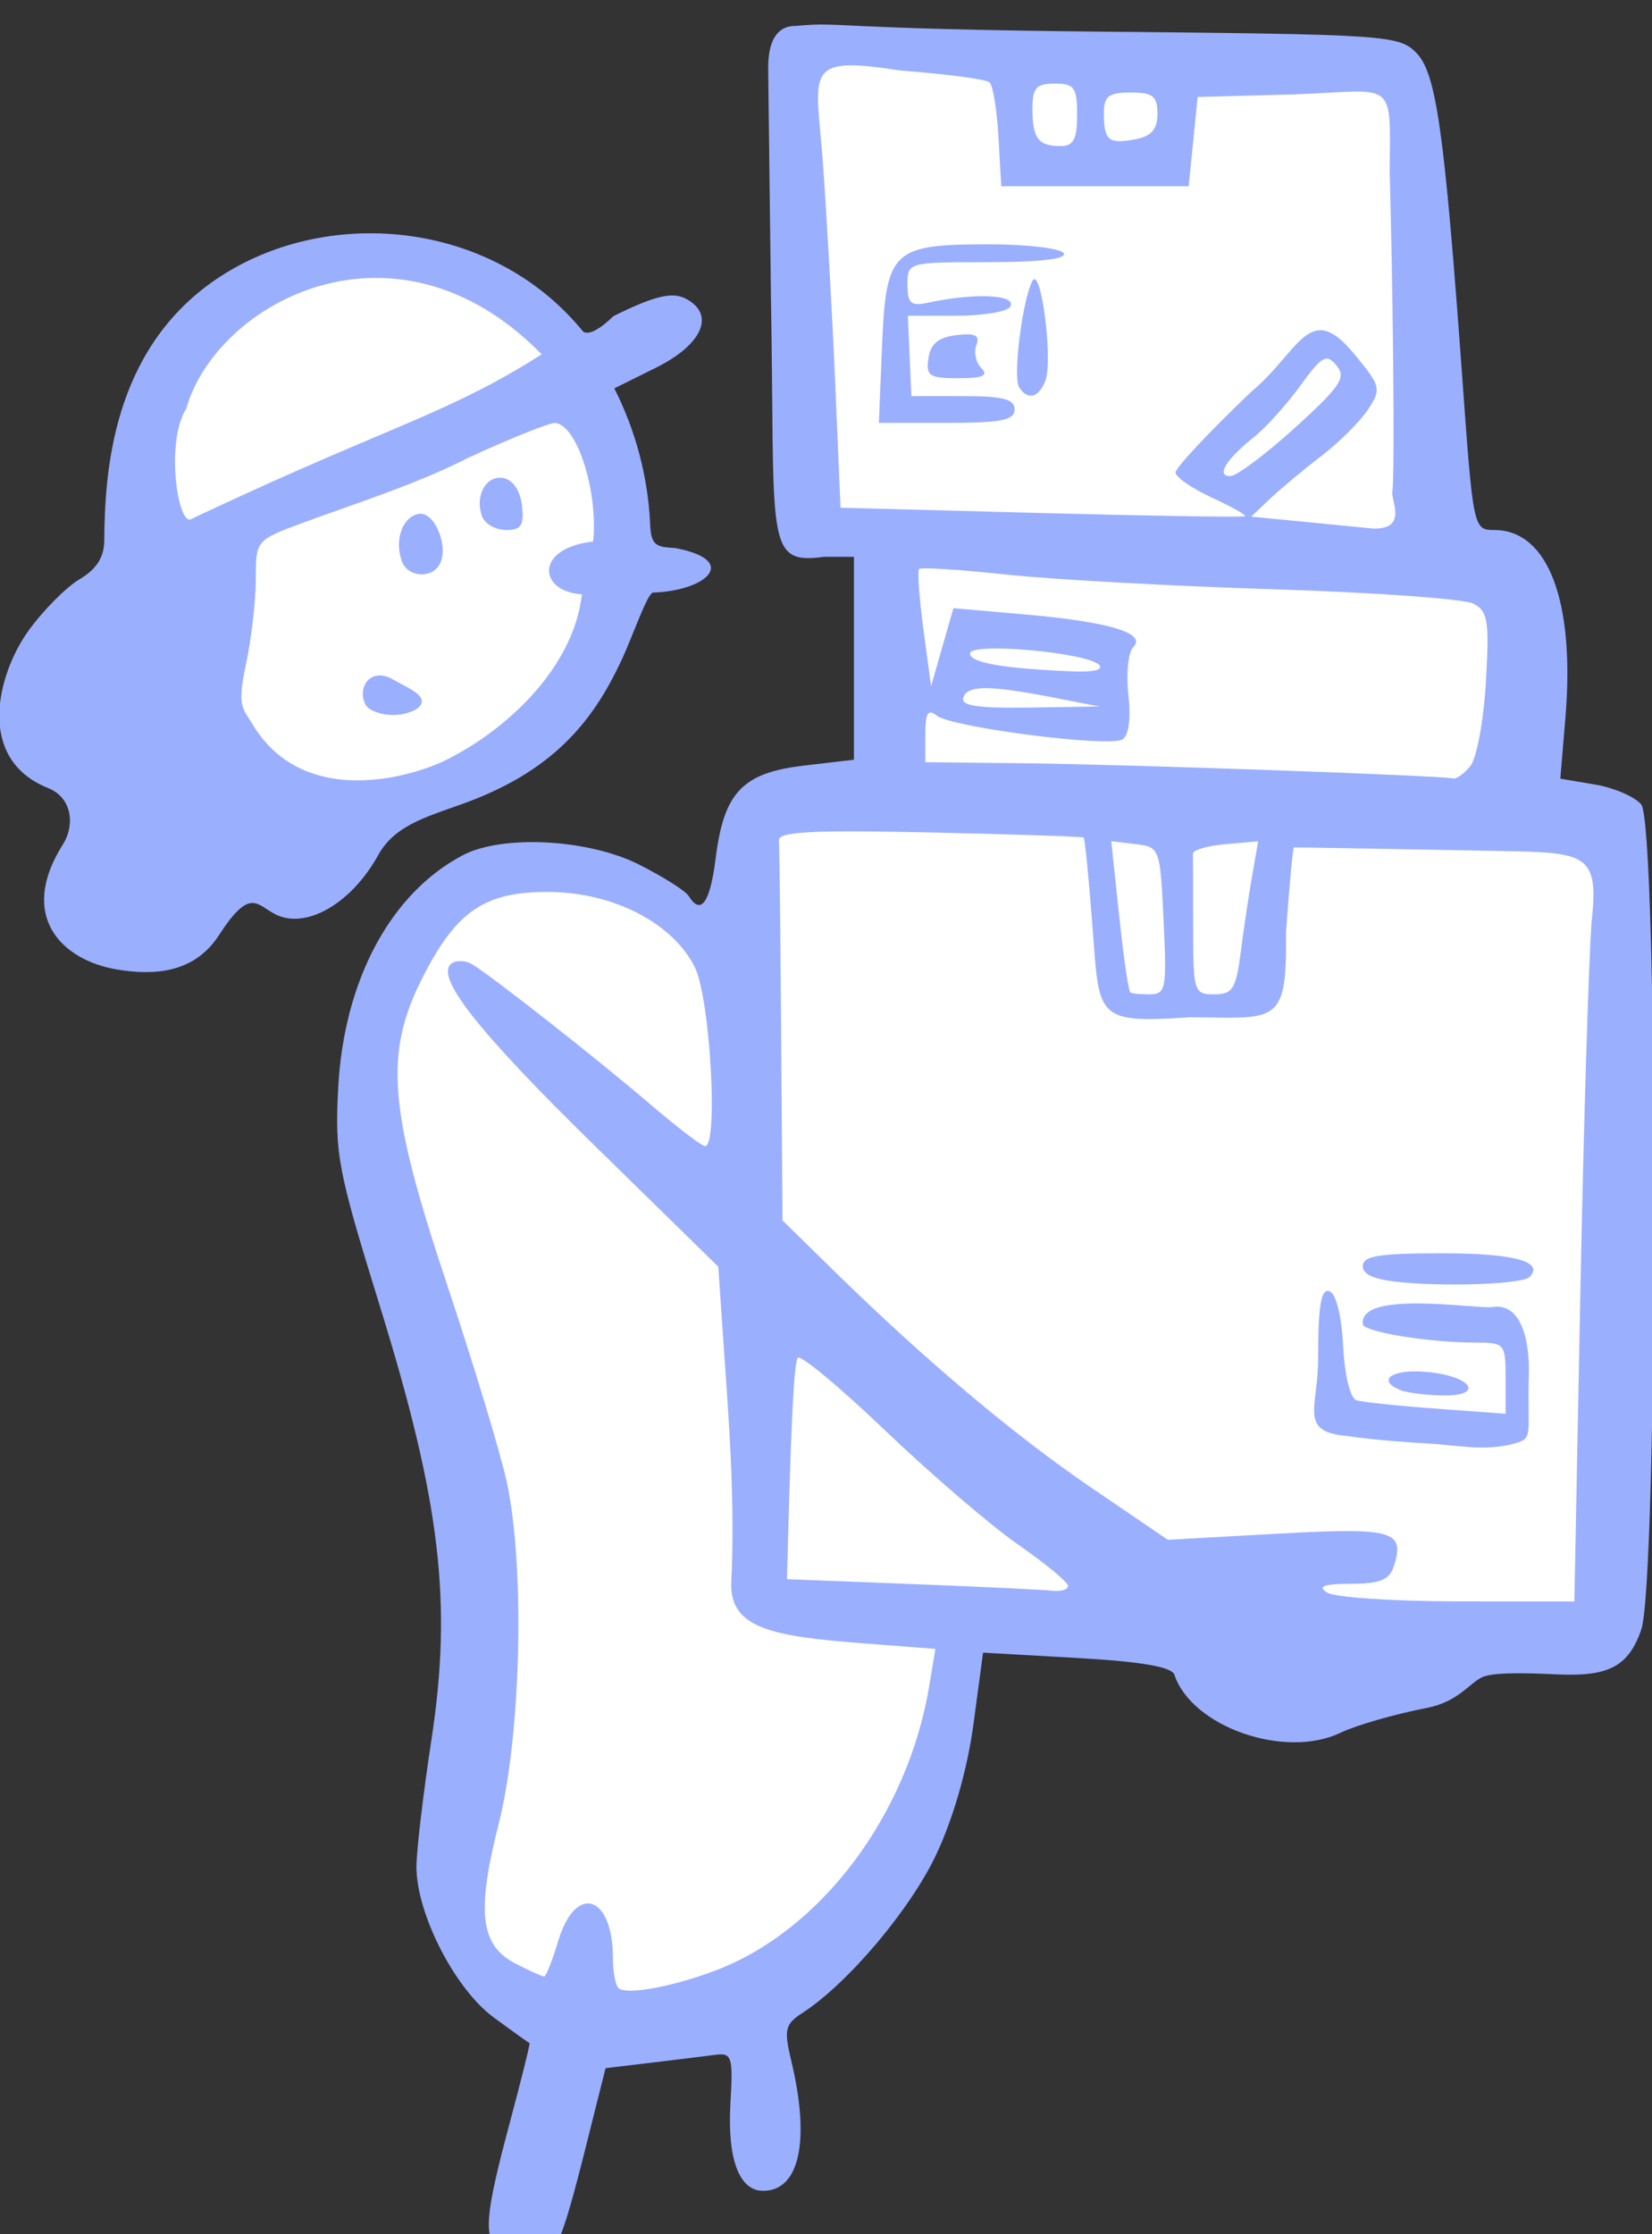 <?xml version="1.0" ?><svg xmlns="http://www.w3.org/2000/svg" width="160.791mm" height="217.409mm" viewBox="0 0 160.791 217.409">
    <rect x="0" y="0" width="160.791" height="217.409" fill="#333333" stroke="none"/>
    <path d="m 3444.721,8179.922 9.369,175.621 28.203,6.141 -4.367,89.652 -47.853,6.877 -9.096,59.605 c 0,0 -35.664,-46.504 -69.598,-41.592 -33.934,4.912 -63.317,49.778 -62.135,76.551 1.183,26.773 25.113,93.491 31.391,140.897 6.277,47.405 3.458,122.894 1.184,142.789 -2.274,19.895 -3.913,61.978 50.853,67.955 54.767,5.977 92.703,-33.486 102.893,-49.615 10.189,-16.129 33.025,-101.934 33.025,-101.934 l 232.713,8.924 5.186,-297.529 -40.119,-2.211 c 0,0 9.421,-94.766 6.51,-93.701 -2.911,1.064 -34.115,-5.322 -34.115,-5.322 l -7.916,-177.666 z m -139.995,74.872 c -14.322,0.089 -43.295,1.027 -66.099,11.87 -40.575,42.902 -36.481,99.313 -16.467,147.373 20.015,48.06 72.963,44.622 102.984,30.621 30.022,-14.001 61.497,-61.242 56.221,-95.875 -9.11,-57.297 -36.017,-93.639 -76.639,-93.989 z" transform="translate(-225.009,-201.992) matrix(0.265,0,0,0.265,267.607,-1314.233) translate(-3313.529,-2437.82)" fill="#FFFFFF"/>
    <path d="m 22.391,6548.384 c -5.615,-5.615 -4.942,-13.532 3.986,-46.887 4.345,-16.23 7.66,-29.569 7.367,-29.642 -0.292,-0.073 -6.238,-4.337 -13.212,-9.476 -14.193,-10.459 -28.294,-37.96 -28.325,-55.241 0,-5.809 2.46,-26.768 5.491,-46.574 7.734,-50.557 3.35,-87.492 -18.912,-159.299 -15.469,-49.9 -16.6,-55.814 -15.324,-80.108 2.077,-39.551 19.251,-71.612 45.815,-85.528 14.579,-7.638 46.19,-5.932 64.796,3.496 8.829,4.474 16.983,9.638 18.118,11.476 4.491,7.267 7.862,2.553 9.919,-13.873 3.031,-24.183 9.85,-31.34 32.393,-33.989 l 18.384,-2.16 v -37.255 -37.255 h -11.075 c -21.967,3.079 -17.816,-6.386 -19.399,-95.06 l -0.997,-82.568 c -0.5,-14.26 4.988,-17.444 10.169,-17.311 17.536,-1.661 10.66,1.135 113.632,2.111 102.74,0.974 107.797,1.312 114.118,7.637 7.455,7.461 10.41,28.31 17.067,120.435 3.928,54.374 4.044,54.92 11.691,54.92 19.793,0 29.701,26.198 26.109,69.044 l -1.867,22.258 12.715,2.148 c 6.994,1.181 14.644,4.473 17.002,7.314 6.235,7.511 6.211,285.542 -0.03,303.191 -4.632,13.108 -11.649,16.97 -29.627,16.309 -6.044,-0.221 -24.109,-1.354 -28.886,1.042 -4.777,2.395 -8.873,9.063 -20.364,11.262 -11.49,2.199 -25.707,6.295 -31.594,9.102 -20.458,9.756 -54.579,-2.187 -60.963,-21.336 -0.964,-2.892 -12.163,-4.816 -35.838,-6.157 l -34.436,-1.95 -3.508,26.198 c -2.179,16.272 -7.314,34.332 -13.554,47.667 -9.456,20.206 -32.45,47.508 -49.154,58.358 -6.566,4.265 -6.99,6.082 -4.177,17.863 6.976,29.209 2.978,47.543 -10.367,47.543 -8.842,0 -13.204,-11.703 -12.013,-32.235 0.985,-16.989 0.515,-18.511 -5.48,-17.717 -3.607,0.478 -14.171,1.777 -23.476,2.887 l -16.918,2.018 -6.784,27.044 c -9.932,39.63 -12.111,44.233 -20.932,44.233 -4.193,0 -9.394,-1.771 -11.557,-3.934 z m 79.412,-103.112 c 38.928,-14.615 70.905,-57.135 78.779,-104.754 l 2.221,-13.433 -26.908,-2.075 c -33.179,-2.558 -48.091,-5.529 -48.091,-21.601 1.505,-29.061 -0.731,-58.809 -2.719,-87.167 l -2.018,-29.509 -45.226,-44.264 c -43.767,-42.836 -59.449,-62.92 -52.488,-67.223 1.797,-1.11 5.112,-0.902 7.366,0.463 7.357,4.455 46.299,35.06 65.011,51.091 10.057,8.618 19.279,15.669 20.491,15.669 4.916,0 1.865,-54.154 -3.69,-65.513 -7.987,-16.33 -29.894,-27.682 -53.692,-27.823 -23.387,-0.138 -33.828,6.868 -46.154,30.974 -14.401,28.163 -12.853,48.401 8.625,112.771 9.703,29.08 19.598,61.725 21.987,72.545 6.829,30.913 5.417,93.175 -2.854,125.781 -8.257,32.553 -6.807,44.729 6.125,51.417 5.08,2.627 9.813,4.776 10.519,4.776 0.705,0 3.051,-5.902 5.212,-13.115 6.346,-21.177 20.061,-16.884 20.061,6.279 0,4.962 0.912,9.934 2.027,11.048 2.67,2.671 19.389,-0.32 35.416,-6.337 z m 317.875,-247.883 c 1.201,-61.764 3.077,-123.632 4.169,-137.483 2.716,-24.657 -2.031,-25.218 -32.482,-25.794 -30.428,-0.575 -76.496,-1.41 -76.885,-1.321 -0.389,0.089 -1.694,14.206 -2.9,31.372 0.411,34.271 -3.501,31.202 -35.36,30.987 -34.858,2.396 -33.159,-0.143 -35.664,-32.778 -1.375,-17.905 -2.85,-32.853 -3.279,-33.218 -0.429,-0.365 -25.863,-1.208 -56.52,-1.873 -43.171,-0.936 -55.666,-0.285 -55.412,2.89 0.179,2.254 0.55,34.581 0.82,71.838 l 0.492,67.74 18.853,18.466 c 33.65,32.96 66.25,60.417 94.757,79.812 l 27.923,18.997 40.239,-2.236 c 42.463,-2.359 46.923,-1.128 42.816,11.815 -1.63,5.135 -4.998,6.539 -15.786,6.578 -10.062,0.037 -12.404,0.896 -8.796,3.228 2.705,1.748 24.25,3.201 47.877,3.229 l 42.957,0.048 2.181,-112.299 z m -55.308,54.308 c -10.82,-0.556 -24.469,-1.819 -30.329,-2.807 -17.959,-1.479 -10.657,-10.355 -10.657,-28.151 0,-19.619 1.048,-26.009 4.099,-25.003 2.477,0.817 4.49,8.776 5.087,20.113 0.576,10.954 2.623,19.259 4.918,19.957 2.161,0.658 15.365,2.039 29.341,3.069 l 25.41,1.874 v -13.073 c 0,-12.652 -0.355,-13.073 -11.018,-13.073 -17.418,0 -41.12,-3.938 -41.443,-6.762 -1.454,-12.735 42.232,-5.413 47.612,-6.285 10.526,-1.707 13.741,12.069 13.389,25.041 -0.606,22.442 1.899,23.152 -5.655,25.174 -10.517,2.883 -21.983,0.384 -30.754,-0.073 z m -10.657,-19.593 c -9.219,-3.72 -3.186,-7.913 9.662,-6.716 16.731,1.559 21.363,9.007 5.366,8.628 -6.011,-0.143 -12.773,-1.003 -15.028,-1.912 z m 1.639,-39.519 c -10.798,-0.897 -15.574,-2.747 -15.574,-6.032 0,-3.779 5.938,-4.739 29.317,-4.739 26.212,0 37.538,3.093 31.916,8.715 -2.455,2.454 -27.361,3.575 -45.659,2.056 z m -123.813,111.364 c -0.03,-1.353 -8.273,-8.176 -18.337,-15.163 -10.062,-6.987 -32.055,-25.857 -48.87,-41.932 -16.815,-16.076 -31.256,-28.064 -32.092,-26.641 -1.332,2.267 -2.332,21.238 -3.592,68.162 l -0.351,13.115 45.903,1.781 c 25.246,0.98 48.484,2.086 51.641,2.459 3.156,0.373 5.719,-0.429 5.698,-1.781 z m 35.087,-244.27 c -1.261,-26.669 -1.404,-27.065 -10.253,-28.115 l -8.975,-1.065 2.367,22.377 c 2.024,19.141 3.446,29.543 4.514,33.034 0.137,0.451 3.26,0.82 6.937,0.82 6.294,0 6.612,-1.594 5.41,-27.05 z m 28.342,11.476 c 1.103,-8.566 2.993,-21.209 4.201,-28.095 l 2.195,-12.521 -12.01,1.045 c -6.605,0.575 -11.979,2.152 -11.941,3.505 0.04,1.352 0.07,13.525 0.07,27.05 0,23.657 0.294,24.591 7.74,24.591 6.766,0 7.992,-1.959 9.746,-15.574 z m 84.307,-68.217 c 2.329,-2.805 4.903,-16.673 5.722,-30.818 1.315,-22.699 0.768,-26.088 -4.652,-28.878 -3.376,-1.738 -36.386,-4.104 -73.355,-5.258 -36.968,-1.154 -81.096,-3.581 -98.062,-5.394 -16.968,-1.813 -31.406,-2.739 -32.087,-2.058 -0.681,0.681 0.03,10.653 1.571,22.159 l 2.809,20.92 4.102,-14.338 4.101,-14.338 26.487,2.311 c 30.687,2.677 44.646,6.894 39.581,11.96 -1.861,1.861 -2.669,9.729 -1.795,17.484 0.982,8.713 0.148,14.99 -2.181,16.43 -4.903,3.03 -62.958,-4.433 -68.3,-8.78 -3.116,-2.536 -4.099,-0.881 -4.099,6.903 v 10.238 l 36.887,0.409 c 37.811,0.42 153.287,4.512 156.981,5.563 1.131,0.322 3.962,-1.71 6.29,-4.515 z m -152.614,-25.097 c -24.053,-4.689 -31.98,-4.72 -33.561,-0.13 -1.059,3.07 5.028,4.002 24.27,3.713 l 25.684,-0.386 -16.393,-3.196 z m 16.229,-12.14 c -4.78,-4.592 -47.379,-8.319 -47.379,-4.145 0,3.403 11.932,5.496 37.542,6.586 7.884,0.335 11.734,-0.62 9.837,-2.441 z m 107.744,-63.403 c 1.035,-7.664 0.106,-80.957 -0.973,-117.533 0.282,-35.087 2.334,-29.806 -35.809,-28.479 l -34.728,0.925 -1.64,16.394 -1.638,16.394 h -34.428 -34.427 l -1.008,-18.033 c -0.554,-9.918 -2.03,-18.97 -3.279,-20.114 -1.249,-1.144 -16.129,-3.115 -33.066,-4.381 -35.783,-5.628 -30.603,0.336 -28.197,33.229 1.429,19.541 3.484,56.186 4.566,81.433 l 1.966,45.903 73.772,1.949 c 40.575,1.071 74.226,1.602 74.78,1.179 0.554,-0.423 -4.942,-3.513 -12.211,-6.867 -7.27,-3.353 -13.256,-7.485 -13.302,-9.182 -0.04,-1.696 12.398,-14.976 27.655,-29.509 18.108,-15.107 21.34,-34.176 37.999,-14 9.76,11.819 10.008,12.808 5.082,20.326 -2.848,4.346 -10.565,12.034 -17.148,17.085 -6.584,5.051 -15.083,12.134 -18.887,15.741 l -6.916,6.558 19.673,1.908 c 10.82,1.049 22.06,2.156 24.978,2.459 12.955,0.401 6.734,-10.162 7.186,-13.384 z m -187.427,-53.545 c 1.449,-35.268 3.731,-37.442 39.295,-37.442 13.976,0 26.323,1.475 27.437,3.279 1.294,2.094 -8.71,3.279 -27.676,3.279 -29.557,0 -29.703,0.039 -29.703,8.259 0,6.854 1.256,7.987 7.377,6.659 17.44,-3.783 33.108,-3.021 30.33,1.475 -1.115,1.804 -10.023,3.279 -19.796,3.279 h -17.768 l 0.641,14.754 0.642,14.755 h 18.96 c 14.667,0 18.959,1.114 18.959,4.918 0,3.941 -4.955,4.918 -24.927,4.918 h -24.928 z m 50.332,15.009 c -2.325,-3.762 1.24,-32.136 4.897,-38.971 3.142,-5.873 7.666,29.072 4.748,36.675 -2.402,6.256 -6.582,7.251 -9.645,2.296 z m -33.273,-10.646 c 0.792,-5.287 3.701,-7.683 10.266,-8.458 6.933,-0.818 8.714,0.081 7.326,3.699 -1.009,2.629 -0.179,6.435 1.844,8.458 2.719,2.719 0.518,3.678 -8.432,3.678 -10.702,0 -11.983,-0.858 -11.004,-7.377 z m 134.689,25.484 c 16.667,-15.139 18.835,-18.388 15.198,-22.772 -3.727,-4.49 -5.354,-3.581 -13.35,7.457 -5.009,6.914 -12.654,15.385 -16.991,18.824 -10.303,8.171 -14.1,14.493 -8.59,14.3 2.361,-0.083 13.041,-8.097 23.733,-17.809 z m -80.098,-114.831 c 0,-10.055 -1.015,-11.476 -8.196,-11.476 -6.816,0 -8.198,1.566 -8.198,9.29 0,10.848 2.139,13.662 10.383,13.662 4.684,0 6.011,-2.534 6.011,-11.476 z m 29.509,-0.382 c 0,-6.497 -1.659,-7.815 -9.836,-7.815 -8.119,0 -9.837,1.336 -9.837,7.65 0,9.959 1.754,11.405 11.553,9.531 5.936,-1.135 8.12,-3.655 8.12,-9.367 z m -381.98,314.246 c -20.349,-3.343 -36.832,-19.505 -19.967,-46.068 4.289,-6.755 3.551,-17.161 -5.779,-20.696 -26.318,-10.78 -18.367,-41.557 -7.041,-57.511 5.41,-7.532 13.894,-16.1 18.853,-19.039 6.236,-3.695 9.039,-8.066 9.089,-14.174 0.201,-24.66 2.711,-69.704 40.818,-95.797 40.168,-27.505 101.527,-22.209 135.002,18.948 3.281,2.525 11.108,-5.553 11.108,-5.553 15.746,-7.871 21.989,-8.972 26.825,-6.384 10.782,5.77 5.932,16.805 -11.1,25.257 l -15.314,7.6 c 7.766,15.285 12.308,32.275 13.139,49.414 0.273,8.39 2.209,8.835 9.228,9.215 23.93,4.551 11.407,15.728 -8.081,16.338 -2.117,0 -7.413,15.81 -11.705,24.972 -10.478,22.37 -25.063,40.934 -59.286,52.986 -13.537,4.767 -24.243,8.04 -30.023,18.477 -9.685,17.487 -25.97,27.109 -37.211,21.987 -7.308,-3.33 -9.436,-10.909 -21.284,7.425 -9.124,14.118 -24.108,14.765 -37.271,12.602 z M 1.738,6001.332 c 22.462,-10.701 48.146,-33.874 51.237,-61.49 -15.936,-0.98 -17.606,-16.888 4.112,-19.397 1.913,-17.381 -5.48,-42.512 -13.897,-43.557 -2.277,0 -16.518,5.701 -31.647,12.67 -19.418,9.946 -42.098,17.025 -61.117,24.05 -17.174,6.361 -17.214,6.408 -17.214,20.733 0,7.897 -1.652,22.066 -3.674,31.488 -3.305,15.414 -1.087,15.81 2.46,21.721 17.596,29.318 53.954,20.86 69.74,13.782 z m -28.125,-20.816 c -3.409,-5.954 1.398,-14.344 10.062,-9.369 5.354,3.074 12.319,5.721 10.064,9.369 -1.239,2.005 -5.768,3.645 -10.064,3.645 -4.294,0 -8.891,-1.6 -10.062,-3.645 z m 13.315,-52.616 c -2.954,-7.696 0.04,-16.431 6.039,-17.585 5.992,-1.154 11.484,12.515 7.571,18.847 -3.106,5.026 -11.496,4.248 -13.61,-1.262 z m 29.436,-16.585 c -2.901,-7.558 1.414,-15.364 7.821,-14.149 3.471,0.658 6.158,4.651 6.785,10.079 0.839,7.272 -0.276,8.989 -5.841,8.989 -3.783,0 -7.727,-2.213 -8.765,-4.918 z m -88.075,-7.857 c 56.314,-25.839 78.155,-31.449 109.93,-51.735 -53.769,-54.895 -119.571,-18.919 -130.566,19.946 -7.732,12.248 -3.083,43.065 1.784,40.571 1.352,-0.693 9.836,-4.646 18.852,-8.783 z" fill="#9bafff" transform="translate(-225.009,-201.992) matrix(0.265,0,0,0.265,267.607,-1314.233)"/>
</svg>